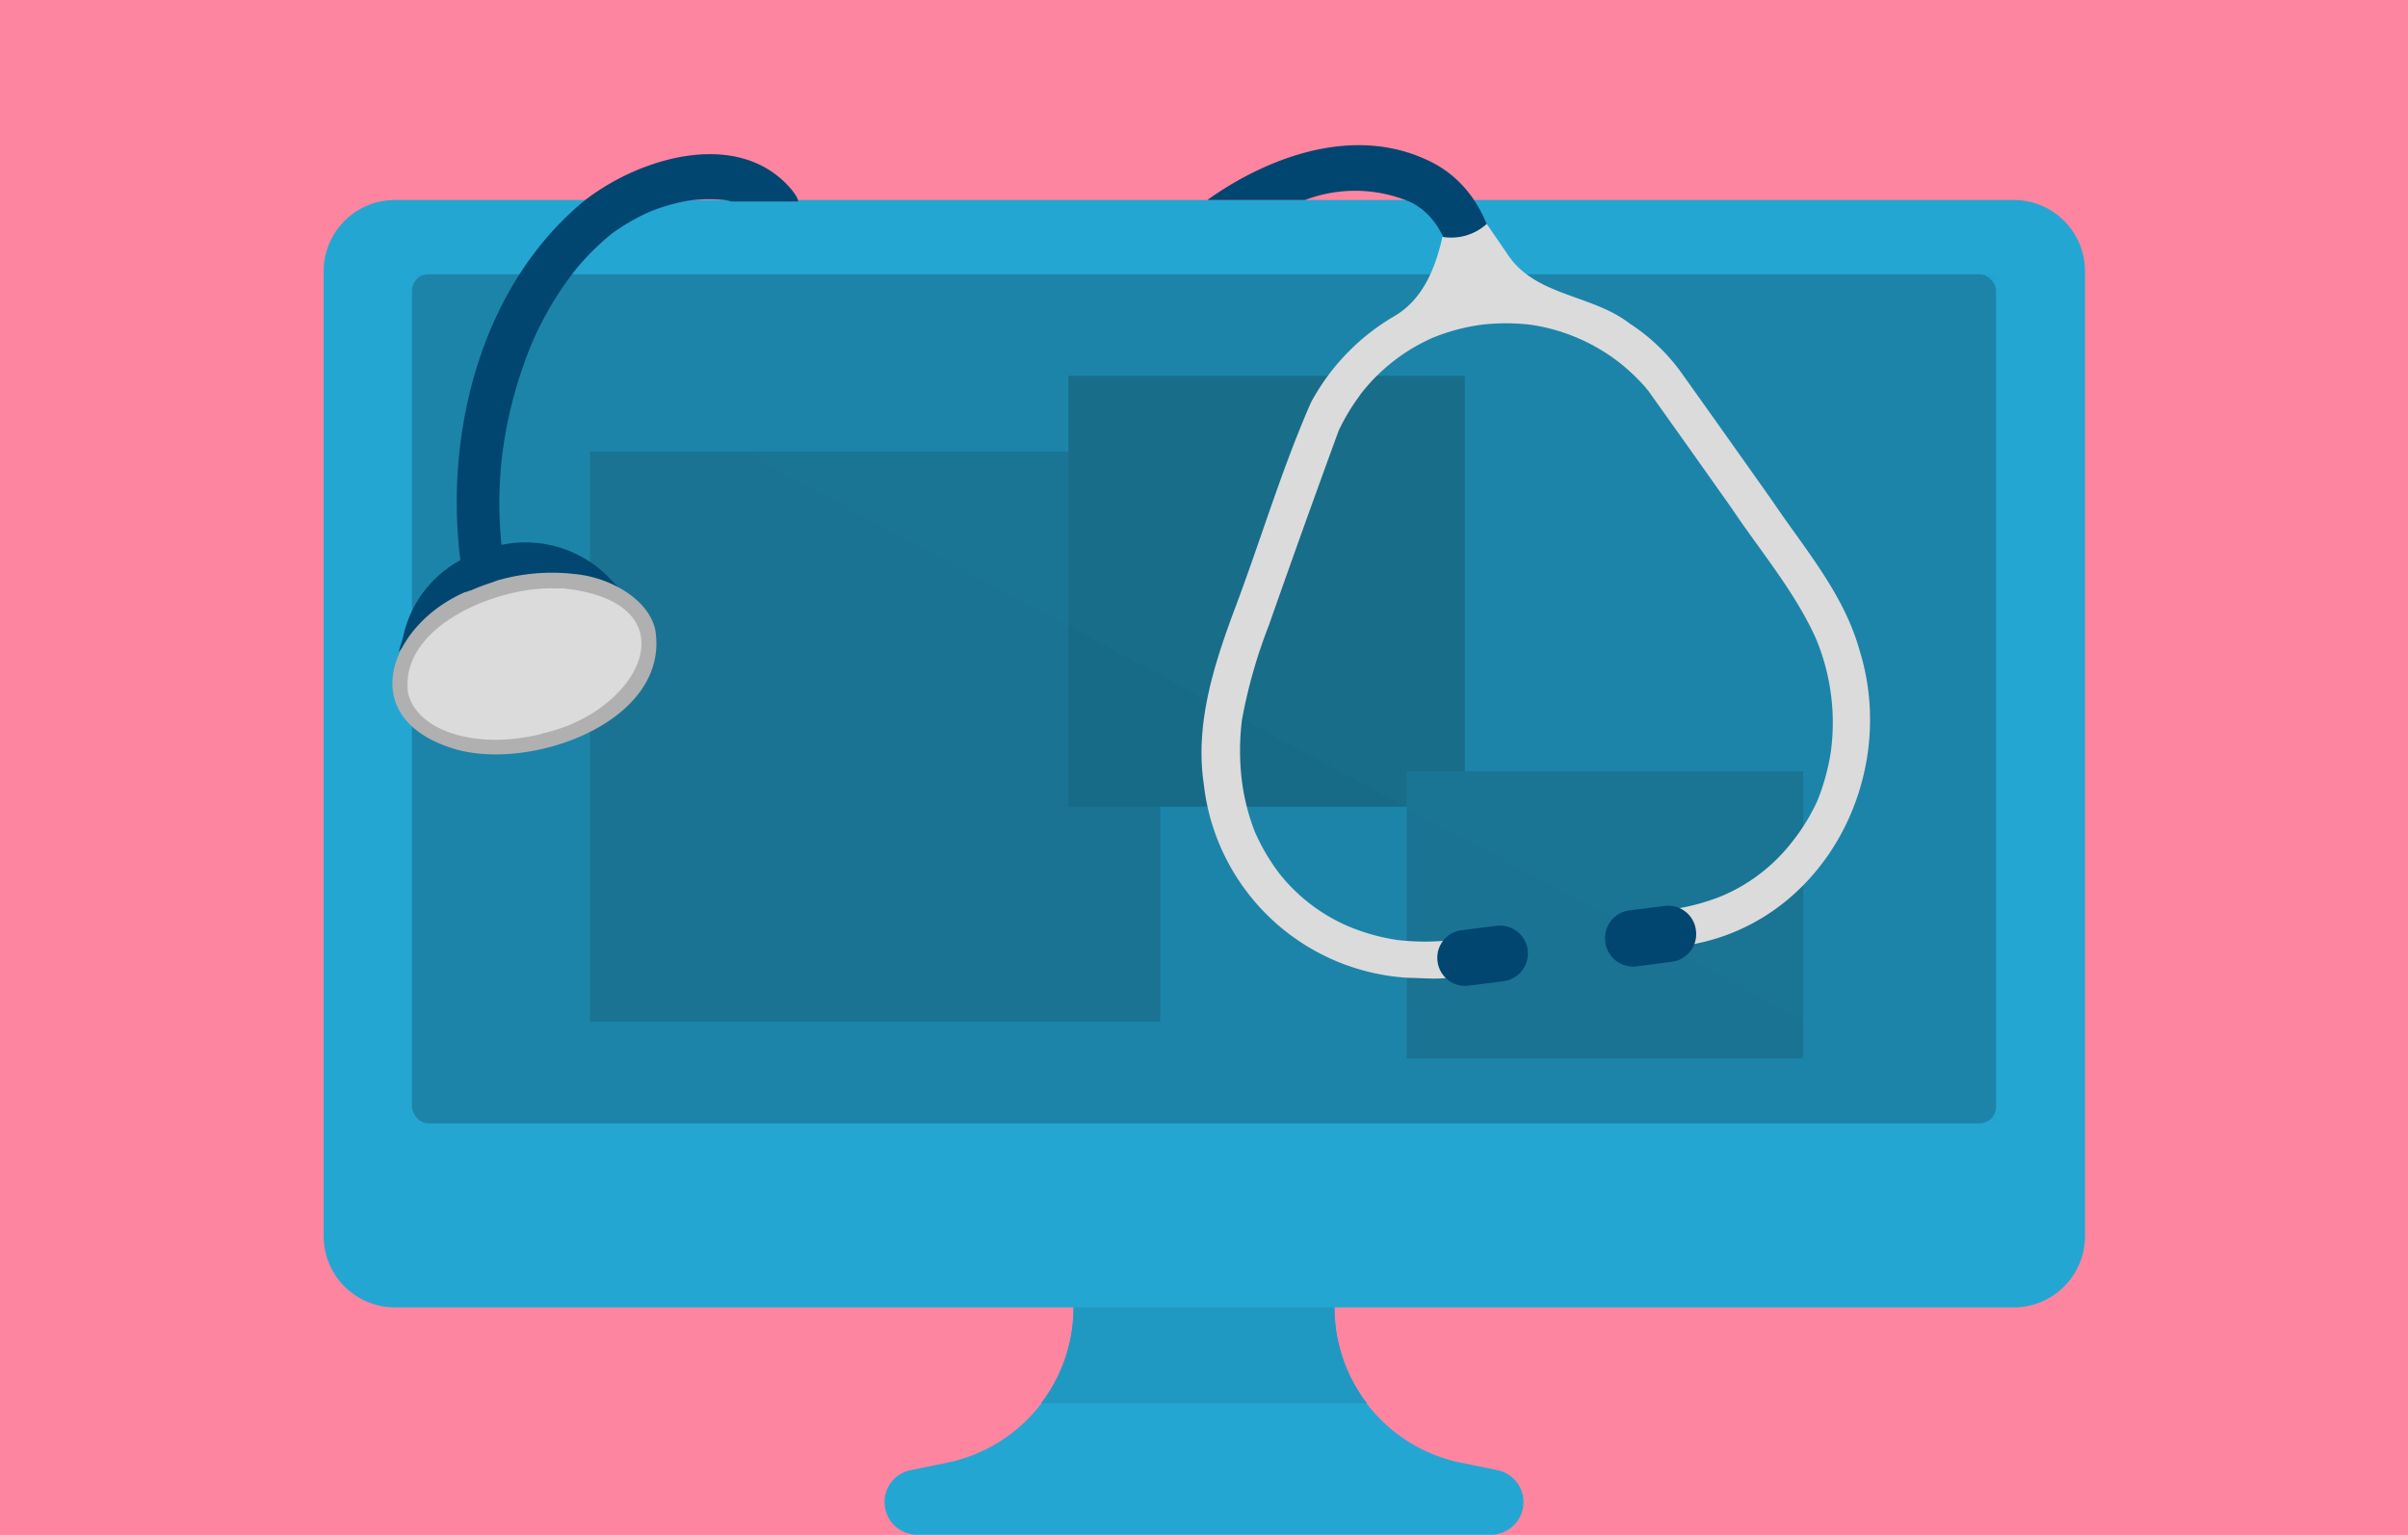 <?xml version="1.0" encoding="UTF-8"?>
<svg xmlns="http://www.w3.org/2000/svg" viewBox="0 0 186 118.59">
  <defs>
    <style>.cls-1{isolation:isolate;}.cls-2{fill:#fd85a0;}.cls-3{fill:#24a6d3;}.cls-4,.cls-8{fill:#1c84a9;}.cls-5{fill:#2099c2;}.cls-6{fill:#1a7392;}.cls-7{fill:#186b87;}.cls-8{mix-blend-mode:multiply;opacity:0.08;}.cls-9{fill:#004670;}.cls-10{fill:#dbdbdb;}.cls-11{fill:#b0b0b0;}.cls-12{fill:#5a00d8;}</style>
  </defs>
  <g class="cls-1">
    <g id="Calque_2" data-name="Calque 2">
      <rect class="cls-2" width="186" height="118.59"></rect>
    </g>
    <g id="Calque_1" data-name="Calque 1">
      <path class="cls-3" d="M155.54,15.45H30.46A5.51,5.51,0,0,0,25,21V95.51a5.51,5.51,0,0,0,5.51,5.5H82.92a12.2,12.2,0,0,1-9.78,12l-2.74.56a2.52,2.52,0,0,0,.5,5h44.2a2.52,2.52,0,0,0,.5-5l-2.74-.56a12.2,12.2,0,0,1-9.78-12h52.46a5.51,5.51,0,0,0,5.51-5.5V21A5.51,5.51,0,0,0,155.54,15.45Z"></path>
      <rect class="cls-4" x="31.82" y="21.19" width="122.36" height="65.6" rx="1.28"></rect>
      <path class="cls-5" d="M105.59,108.42H80.41A12.2,12.2,0,0,0,82.92,101h20.16A12.2,12.2,0,0,0,105.59,108.42Z"></path>
      <rect class="cls-6" x="45.57" y="34.89" width="44.05" height="44.05"></rect>
      <rect class="cls-7" x="82.53" y="29.04" width="30.62" height="33.28"></rect>
      <rect class="cls-6" x="108.66" y="59.59" width="30.62" height="22.18"></rect>
      <polygon class="cls-8" points="154.18 21.18 154.18 86.79 31.82 21.18 154.18 21.18"></polygon>
      <path class="cls-9" d="M61.21,14.73c-4-4.88-11.68-2.62-16,.72-8,6.52-10.9,17.9-9.65,27.83a8.84,8.84,0,0,0-4.44,6h0l-.33,1.08a18.16,18.16,0,0,1,5.46-4,1.66,1.66,0,1,0,3.16-1,16,16,0,0,1,3.76-.4h.65a28.15,28.15,0,0,1,4.41.86l-.81-.78h0a9,9,0,0,0-8.68-2.94,31,31,0,0,1,.12-7.46v0h0a33.63,33.63,0,0,1,2.27-8.23A25.66,25.66,0,0,1,44.33,21l0,0v0a18.75,18.75,0,0,1,3-3l0,0h0a15.63,15.63,0,0,1,3-1.7,14.27,14.27,0,0,1,3.2-.85h.06a11.74,11.74,0,0,1,2.37,0,5.41,5.41,0,0,1,.55.12h5.16C61.58,15.21,61.4,15,61.21,14.73Z"></path>
      <path class="cls-10" d="M50,48.84c.84,3.3-2.75,7.06-8,8.41-7.88,2.18-15.1-3-8.84-9C37,44.58,47.76,42.62,50,48.84Z"></path>
      <path class="cls-11" d="M50.62,48.69c-.47-2.33-3.42-4.08-6.22-4.34h0a15.16,15.16,0,0,0-6,.5L38,45h0a16.64,16.64,0,0,0-1.66.63l-.08,0-.21.1-.09,0c-5.77,2.49-8.57,9.52-1.26,12C40.48,59.8,51.78,55.93,50.62,48.69Zm-8.75,8c-4.94,1.26-9.58-.13-10.34-3.1-.76-5.19,6.9-8.32,11.42-8.13h.57C53.65,46.54,49.57,55,41.87,56.67Z"></path>
      <path class="cls-12" d="M111.87,18.9"></path>
      <path class="cls-9" d="M115.83,22.33a1.75,1.75,0,0,1-1.75,1.72h0a1.76,1.76,0,0,1-1.72-1.78c0-.14,0-5-3.42-6.66a10.88,10.88,0,0,0-8.13-.16H93.26c4.12-2.95,11-6,17.16-3C115.9,15.09,115.84,22,115.83,22.33Z"></path>
      <path class="cls-10" d="M105.08,30.47c.09-.11,0-.07,0,0Z"></path>
      <path class="cls-10" d="M143.63,50.22c-1.22-4.36-4.25-7.84-6.73-11.52q-3.41-4.83-6.84-9.64a15,15,0,0,0-4.23-4.1c-2.93-2.25-7.32-2.07-9.44-5.4l-1.55-2.26a4.09,4.09,0,0,1-3.42,1c-.56,2.47-1.54,4.9-3.81,6.18a17.11,17.11,0,0,0-6.34,6.6c-2.2,5-3.79,10.32-5.71,15.47-1.68,4.47-3.29,9.19-2.58,14a16.87,16.87,0,0,0,15.88,15c1.35,0,3.26.3,4.39-.51a1.47,1.47,0,0,0,0-2,1.37,1.37,0,0,0-1-.42,18.53,18.53,0,0,1-4.34,0,15.83,15.83,0,0,1-3.63-1,13.63,13.63,0,0,1-5.55-4.25,16,16,0,0,1-1.8-3.1,16.5,16.5,0,0,1-1-3.91,19.2,19.2,0,0,1,0-4.73A39.63,39.63,0,0,1,98,48.34q2.65-7.55,5.4-15.06a15.46,15.46,0,0,1,1.7-2.81l-.1.11A14.33,14.33,0,0,1,110.89,26l-.21.09a15.49,15.49,0,0,1,3.73-1,16.36,16.36,0,0,1,3.83,0A14.63,14.63,0,0,1,125.07,28l0,0a15.54,15.54,0,0,1,2,1.89c.11.13.43.58.09.08q3.31,4.64,6.6,9.3c2.2,3.29,4.82,6.36,6.48,10a16.84,16.84,0,0,1,1.19,8.72,16.75,16.75,0,0,1-1.07,3.92A15.2,15.2,0,0,1,138.46,65a13.55,13.55,0,0,1-5.5,4.24,16.57,16.57,0,0,1-3.72,1,1.42,1.42,0,0,0-.86.66A1.45,1.45,0,0,0,130,73.08C140.68,71.59,146.75,60.19,143.63,50.22Zm-7.71,17.33Z"></path>
      <path class="cls-10" d="M125,27.92c-.09-.07-.28-.2,0,0Z"></path>
      <path class="cls-9" d="M131,71.9A2.15,2.15,0,0,0,128.54,70l-2.69.34A2.15,2.15,0,0,0,124,72.79h0a2.16,2.16,0,0,0,2.41,1.87l2.68-.35A2.15,2.15,0,0,0,131,71.9Z"></path>
      <path class="cls-9" d="M118,73.39a2.15,2.15,0,0,0-2.41-1.86l-2.69.34a2.14,2.14,0,0,0-1.86,2.41h0a2.15,2.15,0,0,0,2.41,1.87l2.68-.34A2.17,2.17,0,0,0,118,73.39Z"></path>
    </g>
  </g>
</svg>
